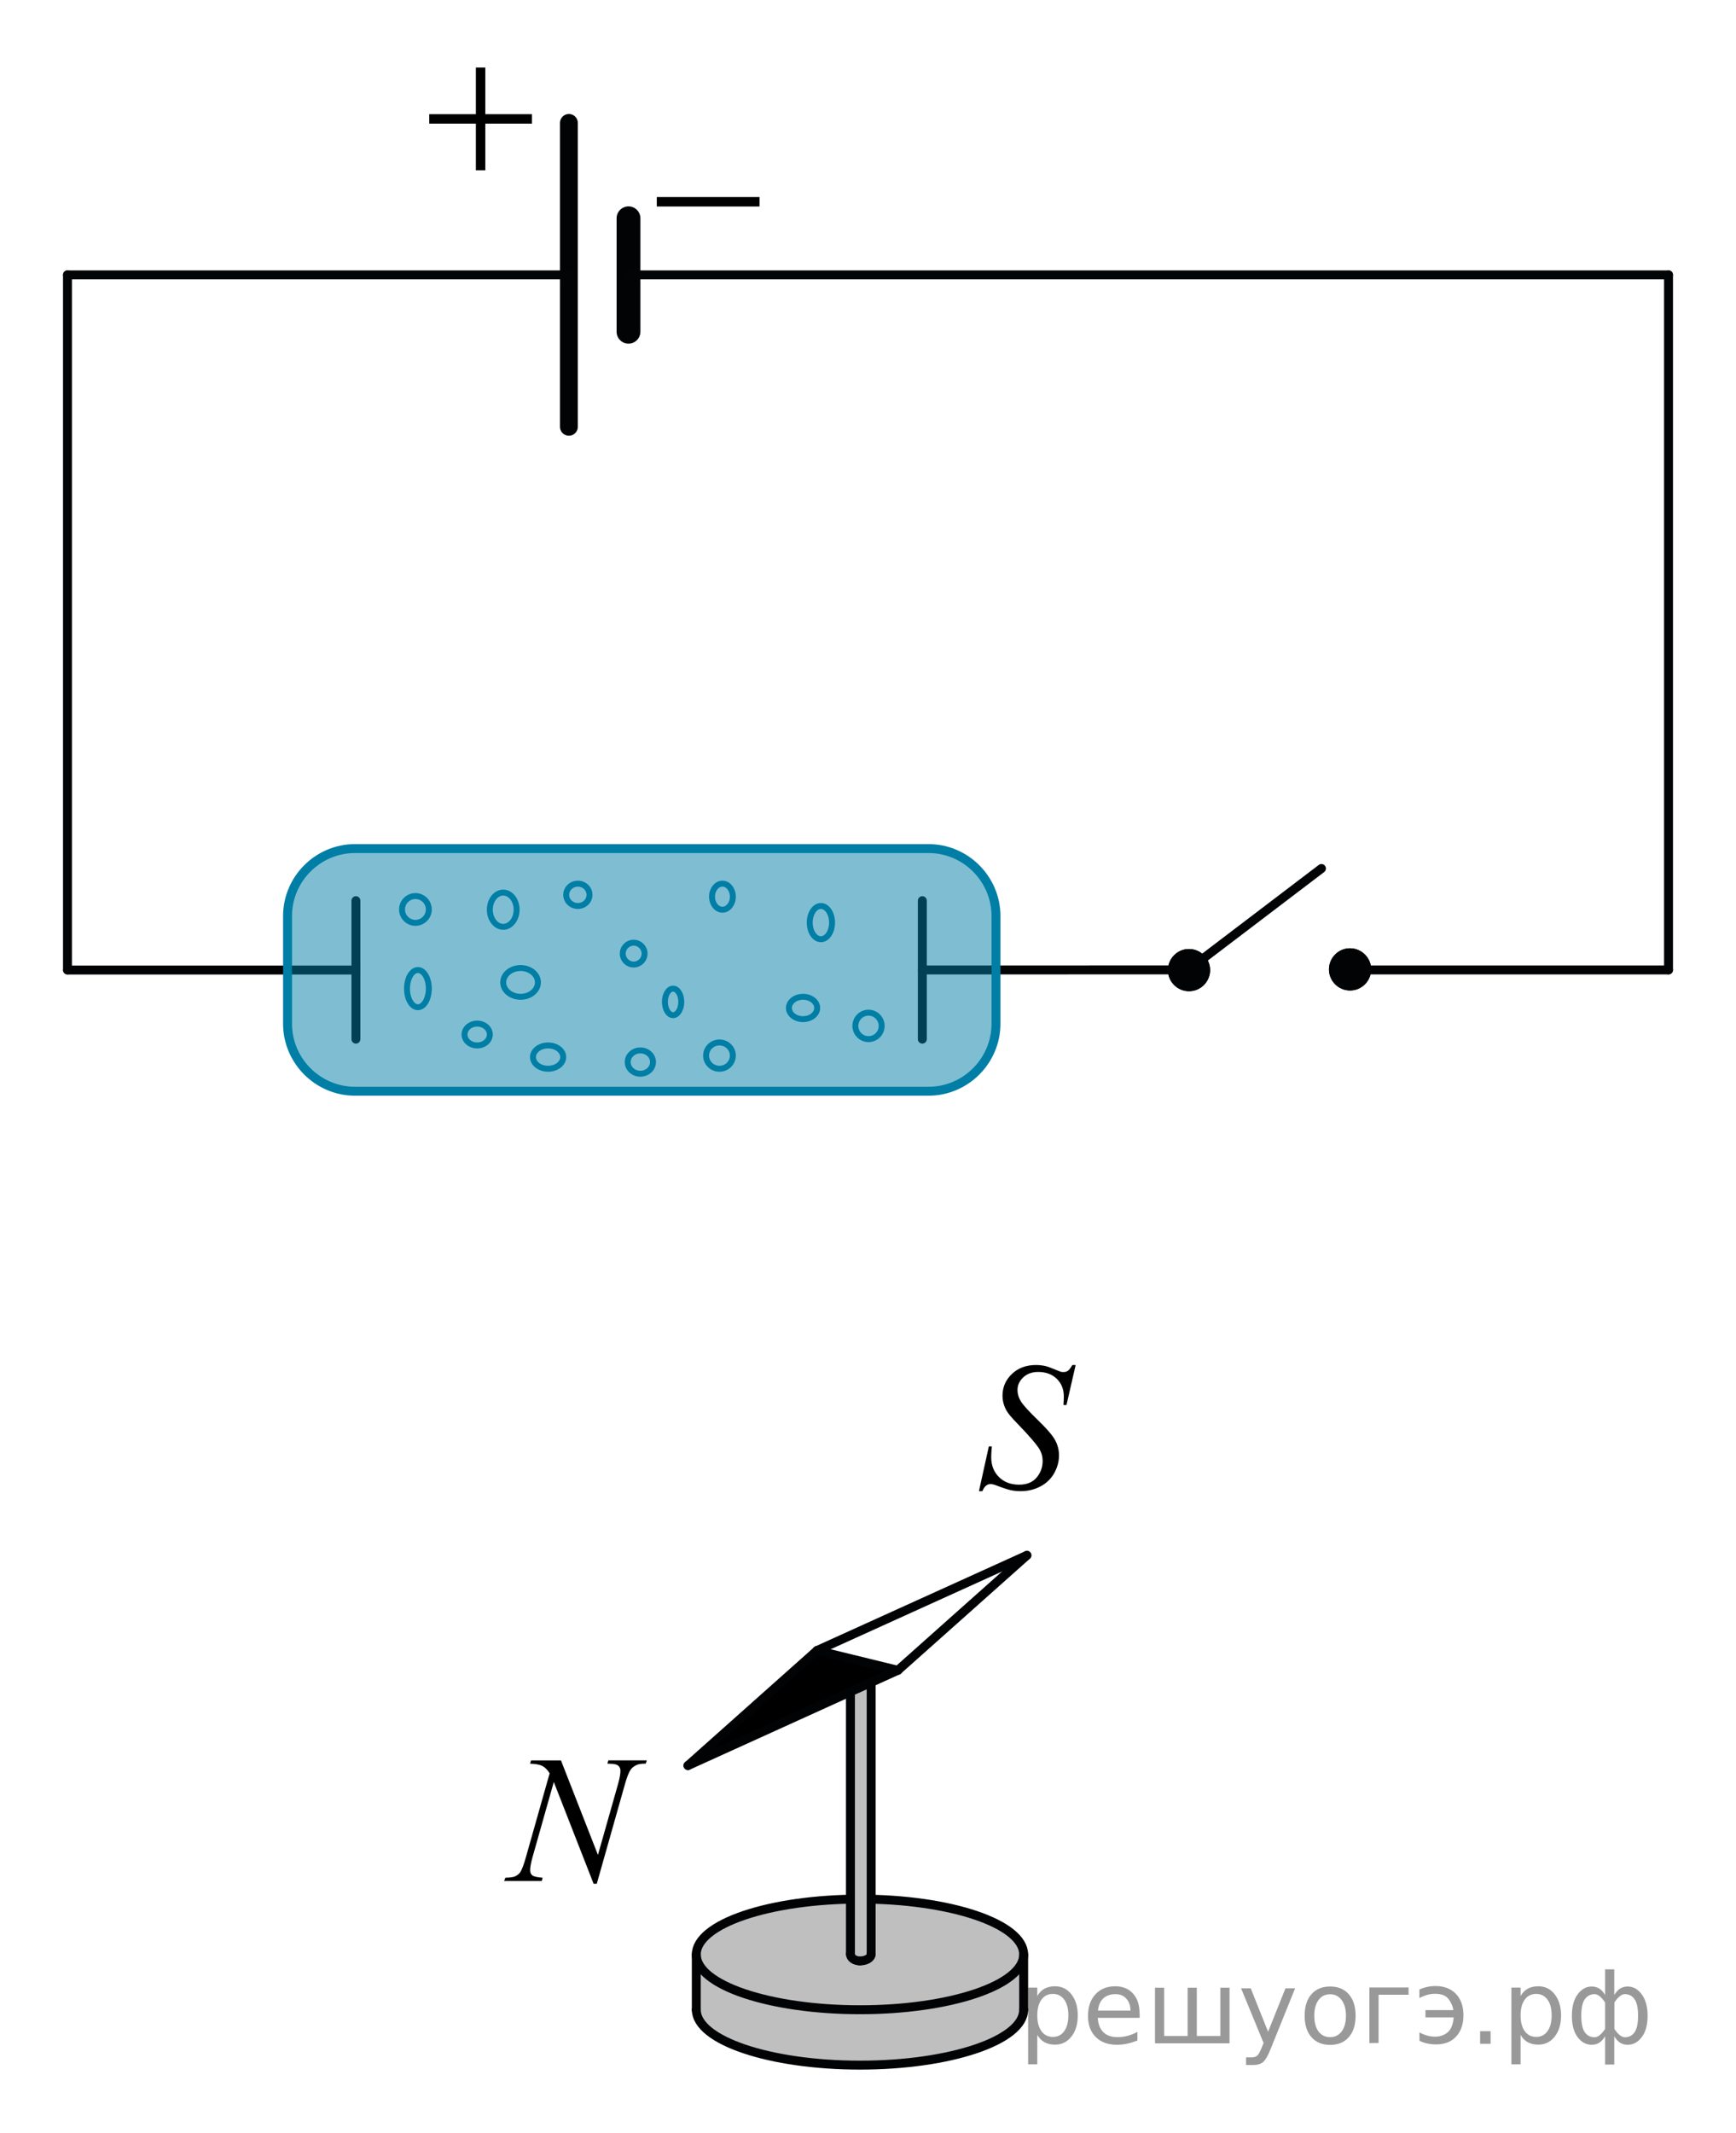 <?xml version="1.0" encoding="utf-8"?>
<!-- Generator: Adobe Illustrator 16.0.0, SVG Export Plug-In . SVG Version: 6.00 Build 0)  -->
<!DOCTYPE svg PUBLIC "-//W3C//DTD SVG 1.1//EN" "http://www.w3.org/Graphics/SVG/1.1/DTD/svg11.dtd">
<svg version="1.1" id="Слой_1" xmlns="http://www.w3.org/2000/svg" xmlns:xlink="http://www.w3.org/1999/xlink" x="0px" y="0px"
	 width="145.836px" height="179.058px" viewBox="231.061 -57.038 145.836 179.058"
	 enable-background="new 231.061 -57.038 145.836 179.058" xml:space="preserve">
<g>
	<g id="XMLID_2_">
		<g>
			<path fill="#C0BFBF" d="M317.055,107.06v4.64c0,2.57-6.15,4.65-13.75,4.65c-7.591,0-13.75-2.08-13.75-4.65v-4.64
				c0,2.56,6.159,4.64,13.75,4.64C310.904,111.7,317.055,109.62,317.055,107.06z"/>
			<path fill="#C0BFBF" d="M303.305,102.41c7.6,0,13.75,2.08,13.75,4.65c0,2.56-6.15,4.64-13.75,4.64
				c-7.591,0-13.75-2.08-13.75-4.64C289.555,104.49,295.714,102.41,303.305,102.41z"/>
		</g>
		<g>
			
				<path fill="none" stroke="#020304" stroke-width="0.75" stroke-linecap="round" stroke-linejoin="round" stroke-miterlimit="10" d="
				M317.055,107.06c0,2.56-6.15,4.64-13.75,4.64c-7.591,0-13.75-2.08-13.75-4.64c0-2.57,6.159-4.65,13.75-4.65
				C310.904,102.41,317.055,104.49,317.055,107.06z"/>
			
				<path fill="none" stroke="#020304" stroke-width="0.75" stroke-linecap="round" stroke-linejoin="round" stroke-miterlimit="10" d="
				M317.055,111.7c0,2.57-6.15,4.65-13.75,4.65c-7.591,0-13.75-2.08-13.75-4.65"/>
			
				<line fill="none" stroke="#020304" stroke-width="0.75" stroke-linecap="round" stroke-linejoin="round" stroke-miterlimit="10" x1="289.555" y1="107.06" x2="289.555" y2="111.7"/>
			
				<line fill="none" stroke="#020304" stroke-width="0.75" stroke-linecap="round" stroke-linejoin="round" stroke-miterlimit="10" x1="317.055" y1="107.06" x2="317.055" y2="111.7"/>
		</g>
	</g>
</g>
<line fill="none" stroke="#020304" stroke-width="2" stroke-linecap="round" stroke-linejoin="round" stroke-miterlimit="10" x1="283.859" y1="-29.186" x2="283.859" y2="-38.711"/>
<line fill="none" stroke="#020304" stroke-width="1.5" stroke-linecap="round" stroke-linejoin="round" stroke-miterlimit="10" x1="278.852" y1="-21.205" x2="278.852" y2="-46.716"/>
<line fill="none" stroke="#030405" stroke-width="0.75" stroke-linecap="round" stroke-linejoin="round" stroke-miterlimit="10" x1="283.859" y1="-33.961" x2="371.229" y2="-33.961"/>
<line fill="none" stroke="#030405" stroke-width="0.75" stroke-linecap="round" stroke-linejoin="round" stroke-miterlimit="10" x1="236.729" y1="-33.961" x2="278.852" y2="-33.961"/>
<line fill="none" stroke="#020304" stroke-width="0.75" stroke-linecap="round" stroke-linejoin="round" stroke-miterlimit="10" x1="329.188" y1="24.395" x2="308.543" y2="24.4"/>
<line fill="none" stroke="#020304" stroke-width="0.75" stroke-linecap="round" stroke-linejoin="round" stroke-miterlimit="10" x1="371.229" y1="24.397" x2="346.247" y2="24.397"/>
<g>
	<path fill="#020304" d="M342.704,24.352c0,0.979,0.801,1.771,1.771,1.771c0.979,0,1.771-0.804,1.771-1.771
		c0-0.979-0.813-1.771-1.771-1.771C343.508,22.57,342.704,23.373,342.704,24.352L342.704,24.352z"/>
	<path fill="#020304" d="M342.704,24.352c0,0.979,0.801,1.771,1.771,1.771c0.979,0,1.771-0.804,1.771-1.771
		c0-0.979-0.813-1.771-1.771-1.771C343.508,22.57,342.704,23.373,342.704,24.352L342.704,24.352z"/>
</g>
<g>
	<path fill="#020304" d="M329.176,24.413c0,0.979,0.795,1.771,1.771,1.771c0.979,0,1.771-0.805,1.771-1.771
		c0-0.979-0.799-1.771-1.771-1.771C329.98,22.631,329.176,23.434,329.176,24.413L329.176,24.413z"/>
	<path fill="#020304" d="M329.176,24.413c0,0.979,0.795,1.771,1.771,1.771c0.979,0,1.771-0.805,1.771-1.771
		c0-0.979-0.799-1.771-1.771-1.771C329.98,22.631,329.176,23.434,329.176,24.413L329.176,24.413z"/>
</g>
<line fill="none" stroke="#020304" stroke-width="0.75" stroke-linecap="round" stroke-linejoin="round" stroke-miterlimit="10" x1="342.073" y1="15.881" x2="330.947" y2="24.338"/>
<line fill="none" stroke="#030405" stroke-width="0.75" stroke-linecap="round" stroke-linejoin="round" stroke-miterlimit="10" x1="371.229" y1="24.397" x2="371.229" y2="-33.961"/>
<line fill="none" stroke="#020304" stroke-width="0.75" stroke-linecap="round" stroke-linejoin="round" stroke-miterlimit="10" x1="236.729" y1="24.405" x2="260.96" y2="24.405"/>
<line fill="none" stroke="#030405" stroke-width="0.75" stroke-linecap="round" stroke-linejoin="round" stroke-miterlimit="10" x1="236.729" y1="24.397" x2="236.729" y2="-33.961"/>
<line fill="none" stroke="#020304" stroke-width="0.75" stroke-linecap="round" stroke-linejoin="round" stroke-miterlimit="10" x1="317.33" y1="73.547" x2="306.486" y2="83.203"/>
<line fill="none" stroke="#020304" stroke-width="0.75" stroke-linecap="round" stroke-linejoin="round" stroke-miterlimit="10" x1="317.33" y1="73.547" x2="299.701" y2="81.539"/>
<g>
	<g id="XMLID_1_">
		<g>
			<polygon points="306.484,83.199 288.854,91.199 299.704,81.539 			"/>
		</g>
		<g>
			
				<line fill="none" stroke="#020304" stroke-width="0.75" stroke-linecap="round" stroke-linejoin="round" stroke-miterlimit="10" x1="288.854" y1="91.199" x2="299.704" y2="81.539"/>
			
				<line fill="none" stroke="#020304" stroke-width="0.75" stroke-linecap="round" stroke-linejoin="round" stroke-miterlimit="10" x1="288.854" y1="91.199" x2="306.484" y2="83.199"/>
			
				<line fill="none" stroke="#020304" stroke-width="0.75" stroke-linecap="round" stroke-linejoin="round" stroke-miterlimit="10" x1="299.704" y1="81.539" x2="306.484" y2="83.199"/>
		</g>
	</g>
</g>
<g>
	<g>
		<defs>
			<rect id="SVGID_1_" x="270.592" y="86.983" width="17.941" height="18.077"/>
		</defs>
		<clipPath id="SVGID_2_">
			<use xlink:href="#SVGID_1_"  overflow="visible"/>
		</clipPath>
		<g clip-path="url(#SVGID_2_)">
			<path d="M278.186,90.764l3.106,7.938l1.683-5.931c0.139-0.488,0.207-0.866,0.207-1.135c0-0.185-0.063-0.329-0.191-0.434
				c-0.129-0.104-0.368-0.157-0.721-0.157c-0.059,0-0.121-0.002-0.185-0.007l0.081-0.275h3.23l-0.088,0.275
				c-0.336-0.005-0.586,0.03-0.748,0.104c-0.232,0.104-0.405,0.238-0.521,0.402c-0.158,0.234-0.317,0.643-0.481,1.226l-2.363,8.351
				h-0.268l-3.343-8.544l-1.787,6.312c-0.133,0.478-0.2,0.844-0.2,1.098c0,0.188,0.062,0.333,0.183,0.43
				c0.12,0.098,0.409,0.163,0.864,0.198l-0.074,0.276h-3.158l0.104-0.276c0.396-0.01,0.66-0.045,0.793-0.104
				c0.203-0.091,0.354-0.207,0.453-0.352c0.143-0.219,0.303-0.643,0.48-1.27l1.994-7.043c-0.193-0.3-0.399-0.505-0.619-0.616
				c-0.221-0.112-0.563-0.176-1.026-0.19l0.081-0.275h2.514V90.764z"/>
		</g>
	</g>
</g>
<g>
	<g>
		<defs>
			<rect id="SVGID_3_" x="310.43" y="54.02" width="13.799" height="18.077"/>
		</defs>
		<clipPath id="SVGID_4_">
			<use xlink:href="#SVGID_3_"  overflow="visible"/>
		</clipPath>
		<g clip-path="url(#SVGID_4_)">
			<path d="M313.3,68.16l0.83-3.757h0.252c-0.034,0.363-0.052,0.665-0.052,0.904c0,0.682,0.217,1.236,0.648,1.666
				c0.433,0.428,0.996,0.643,1.693,0.643c0.646,0,1.139-0.201,1.475-0.602c0.336-0.401,0.504-0.863,0.504-1.386
				c0-0.339-0.075-0.646-0.229-0.926c-0.232-0.414-0.854-1.14-1.859-2.181c-0.489-0.498-0.804-0.869-0.941-1.113
				c-0.229-0.403-0.342-0.827-0.342-1.27c0-0.707,0.263-1.313,0.785-1.815c0.524-0.503,1.197-0.754,2.018-0.754
				c0.275,0,0.538,0.028,0.785,0.083c0.152,0.03,0.433,0.129,0.838,0.299c0.286,0.114,0.443,0.177,0.475,0.188
				c0.069,0.015,0.146,0.021,0.229,0.021c0.144,0,0.267-0.038,0.371-0.112c0.104-0.074,0.225-0.233,0.362-0.478h0.281l-0.771,3.361
				H320.4c0.021-0.3,0.029-0.54,0.029-0.726c0-0.603-0.197-1.095-0.593-1.479s-0.917-0.575-1.563-0.575
				c-0.514,0-0.933,0.152-1.254,0.456c-0.32,0.304-0.48,0.655-0.48,1.053c0,0.349,0.104,0.681,0.309,0.998
				c0.205,0.316,0.676,0.832,1.416,1.546c0.737,0.714,1.217,1.272,1.434,1.673c0.218,0.401,0.326,0.828,0.326,1.281
				c0,0.513-0.135,1.01-0.403,1.49c-0.271,0.479-0.656,0.853-1.16,1.116s-1.055,0.396-1.653,0.396c-0.295,0-0.572-0.027-0.83-0.082
				c-0.256-0.055-0.666-0.188-1.229-0.403c-0.192-0.074-0.354-0.111-0.481-0.111c-0.291,0-0.519,0.199-0.682,0.598H313.3V68.16z"/>
		</g>
	</g>
</g>
<g>
	<g id="XMLID_3_">
		<g>
			<polygon fill="#C0BFBF" points="304.245,107.031 303.305,107.601 302.504,107.031 302.504,85.001 304.245,84.221 			"/>
			<path fill="#C0BFBF" d="M303.305,107.601l0.939-0.57C304.245,107.351,303.825,107.601,303.305,107.601z"/>
			<path fill="#C0BFBF" d="M302.504,107.031l0.801,0.57C302.865,107.601,302.504,107.351,302.504,107.031z"/>
		</g>
		<g>
			
				<line fill="none" stroke="#020304" stroke-width="0.75" stroke-linecap="round" stroke-linejoin="round" stroke-miterlimit="10" x1="302.504" y1="85.001" x2="302.504" y2="107.031"/>
			
				<line fill="none" stroke="#020304" stroke-width="0.75" stroke-linecap="round" stroke-linejoin="round" stroke-miterlimit="10" x1="304.245" y1="107.031" x2="304.245" y2="84.221"/>
			
				<path fill="none" stroke="#020304" stroke-width="0.75" stroke-linecap="round" stroke-linejoin="round" stroke-miterlimit="10" d="
				M302.504,107.031c0,0.32,0.359,0.57,0.801,0.57"/>
			
				<path fill="none" stroke="#020304" stroke-width="0.75" stroke-linecap="round" stroke-linejoin="round" stroke-miterlimit="10" d="
				M304.245,107.031c0,0.32-0.42,0.57-0.94,0.57"/>
			
				<line fill="none" stroke="#020304" stroke-width="0.75" stroke-linecap="round" stroke-linejoin="round" stroke-miterlimit="10" x1="302.504" y1="85.001" x2="304.245" y2="84.221"/>
		</g>
	</g>
</g>
<rect x="286.236" y="-40.493" width="8.629" height="0.793"/>
<g>
	<rect x="267.12" y="-47.45" width="8.629" height="0.793"/>
	<rect x="271.038" y="-51.368" width="0.793" height="8.629"/>
</g>
<rect x="245.729" y="-57.038" fill="none" width="117.5" height="5.669"/>
<rect x="371.229" y="-32.627" fill="none" width="5.668" height="117.5"/>
<rect x="238.333" y="116.35" fill="none" width="117.5" height="5.669"/>
<rect x="231.061" y="-26.842" fill="none" width="5.668" height="117.5"/>
<g>
	
		<path fill="none" stroke="#007EA5" stroke-width="0.75" stroke-linecap="round" stroke-linejoin="round" stroke-miterlimit="10" d="
		M314.731,28.913c0,3.118-2.551,5.669-5.669,5.669h-48.177c-3.118,0-5.669-2.551-5.669-5.669v-9.036
		c0-3.118,2.551-5.669,5.669-5.669h48.177c3.118,0,5.669,2.551,5.669,5.669V28.913z"/>
</g>
<line fill="none" stroke="#020304" stroke-width="0.75" stroke-linecap="round" stroke-linejoin="round" stroke-miterlimit="10" x1="308.543" y1="18.583" x2="308.543" y2="30.208"/>
<line fill="none" stroke="#020304" stroke-width="0.75" stroke-linecap="round" stroke-linejoin="round" stroke-miterlimit="10" x1="260.96" y1="18.583" x2="260.96" y2="30.208"/>
<circle fill="none" stroke="#007EA5" stroke-width="0.5" stroke-miterlimit="10" cx="265.96" cy="19.32" r="1.125"/>
<ellipse fill="none" stroke="#007EA5" stroke-width="0.5" stroke-miterlimit="10" cx="266.168" cy="25.967" rx="0.917" ry="1.562"/>
<ellipse fill="none" stroke="#007EA5" stroke-width="0.5" stroke-miterlimit="10" cx="271.147" cy="29.82" rx="1.063" ry="0.917"/>
<ellipse fill="none" stroke="#007EA5" stroke-width="0.5" stroke-miterlimit="10" cx="273.335" cy="19.341" rx="1.125" ry="1.438"/>
<ellipse fill="none" stroke="#007EA5" stroke-width="0.5" stroke-miterlimit="10" cx="274.793" cy="25.445" rx="1.458" ry="1.208"/>
<ellipse fill="none" stroke="#007EA5" stroke-width="0.5" stroke-miterlimit="10" cx="279.605" cy="18.091" rx="0.979" ry="0.938"/>
<circle fill="none" stroke="#007EA5" stroke-width="0.5" stroke-miterlimit="10" cx="284.293" cy="23.028" r="0.917"/>
<ellipse fill="none" stroke="#007EA5" stroke-width="0.5" stroke-miterlimit="10" cx="287.605" cy="27.081" rx="0.688" ry="1.114"/>
<ellipse fill="none" stroke="#007EA5" stroke-width="0.5" stroke-miterlimit="10" cx="284.855" cy="32.133" rx="1.063" ry="0.979"/>
<ellipse fill="none" stroke="#007EA5" stroke-width="0.5" stroke-miterlimit="10" cx="277.105" cy="31.716" rx="1.271" ry="0.979"/>
<ellipse fill="none" stroke="#007EA5" stroke-width="0.5" stroke-miterlimit="10" cx="291.501" cy="31.591" rx="1.125" ry="1.104"/>
<ellipse fill="none" stroke="#007EA5" stroke-width="0.5" stroke-miterlimit="10" cx="291.751" cy="18.247" rx="0.875" ry="1.094"/>
<ellipse fill="none" stroke="#007EA5" stroke-width="0.5" stroke-miterlimit="10" cx="300.022" cy="20.424" rx="0.938" ry="1.396"/>
<ellipse fill="none" stroke="#007EA5" stroke-width="0.5" stroke-miterlimit="10" cx="298.522" cy="27.591" rx="1.188" ry="0.938"/>
<ellipse fill="none" stroke="#007EA5" stroke-width="0.5" stroke-miterlimit="10" cx="304.022" cy="29.097" rx="1.104" ry="1.11"/>
<g opacity="0.5">
	<path fill="#007EA5" d="M314.731,28.913c0,3.118-2.551,5.669-5.669,5.669h-48.177c-3.118,0-5.669-2.551-5.669-5.669v-9.036
		c0-3.118,2.551-5.669,5.669-5.669h48.177c3.118,0,5.669,2.551,5.669,5.669V28.913z"/>
</g>
<g style="stroke:none;fill:#000;fill-opacity:0.40"><path d="m 318.2,113.8 v 2.48 h -0.77 v -6.44 h 0.77 v 0.71 q 0.24,-0.42 0.61,-0.62 0.37,-0.20 0.88,-0.20 0.85,0 1.38,0.68 0.53,0.68 0.53,1.77 0,1.10 -0.53,1.77 -0.53,0.68 -1.38,0.68 -0.51,0 -0.88,-0.20 -0.37,-0.20 -0.61,-0.62 z m 2.61,-1.63 q 0,-0.85 -0.35,-1.32 -0.35,-0.48 -0.95,-0.48 -0.61,0 -0.96,0.48 -0.35,0.48 -0.35,1.32 0,0.85 0.35,1.33 0.35,0.48 0.96,0.48 0.61,0 0.95,-0.48 0.35,-0.48 0.35,-1.33 z"/><path d="m 326.8,112.0 v 0.38 h -3.52 q 0.05,0.79 0.47,1.21 0.43,0.41 1.19,0.41 0.44,0 0.85,-0.11 0.42,-0.11 0.82,-0.33 v 0.72 q -0.41,0.17 -0.85,0.27 -0.43,0.09 -0.88,0.09 -1.12,0 -1.77,-0.65 -0.65,-0.65 -0.65,-1.76 0,-1.15 0.62,-1.82 0.62,-0.68 1.67,-0.68 0.94,0 1.49,0.61 0.55,0.60 0.55,1.65 z m -0.77,-0.23 q -0.01,-0.63 -0.35,-1.00 -0.34,-0.38 -0.91,-0.38 -0.64,0 -1.03,0.36 -0.38,0.36 -0.44,1.02 z"/><path d="m 331.6,113.9 h 1.98 v -4.05 h 0.77 v 4.67 h -6.26 v -4.67 h 0.77 v 4.05 h 1.97 v -4.05 h 0.77 z"/><path d="m 337.8,115.0 q -0.33,0.83 -0.63,1.09 -0.31,0.25 -0.82,0.25 h -0.61 v -0.64 h 0.45 q 0.32,0 0.49,-0.15 0.17,-0.15 0.39,-0.71 l 0.14,-0.35 -1.89,-4.59 h 0.81 l 1.46,3.65 1.46,-3.65 h 0.81 z"/><path d="m 342.8,110.4 q -0.62,0 -0.97,0.48 -0.36,0.48 -0.36,1.32 0,0.84 0.35,1.32 0.36,0.48 0.98,0.48 0.61,0 0.97,-0.48 0.36,-0.48 0.36,-1.32 0,-0.83 -0.36,-1.31 -0.36,-0.49 -0.97,-0.49 z m 0,-0.65 q 1,0 1.57,0.65 0.57,0.65 0.57,1.80 0,1.15 -0.57,1.80 -0.57,0.65 -1.57,0.65 -1.00,0 -1.57,-0.65 -0.57,-0.65 -0.57,-1.80 0,-1.15 0.57,-1.80 0.57,-0.65 1.57,-0.65 z"/><path d="m 346.1,114.5 v -4.67 h 3.29 v 0.61 h -2.52 v 4.05 z"/><path d="m 350.3,113.6 q 0.66,0.36 1.31,0.36 0.61,0 1.05,-0.35 0.44,-0.36 0.52,-1.27 h -2.37 v -0.61 h 2.34 q -0.05,-0.44 -0.38,-0.90 -0.33,-0.47 -1.16,-0.47 -0.64,0 -1.31,0.36 v -0.72 q 0.65,-0.29 1.35,-0.29 1.09,0 1.72,0.66 0.63,0.66 0.63,1.79 0,1.12 -0.61,1.79 -0.61,0.66 -1.68,0.66 -0.79,0 -1.40,-0.30 z"/><path d="m 355.4,113.5 h 0.88 v 1.06 h -0.88 z"/><path d="m 358.8,113.8 v 2.48 h -0.77 v -6.44 h 0.77 v 0.71 q 0.24,-0.42 0.61,-0.62 0.37,-0.20 0.88,-0.20 0.85,0 1.38,0.68 0.53,0.68 0.53,1.77 0,1.10 -0.53,1.77 -0.53,0.68 -1.38,0.68 -0.51,0 -0.88,-0.20 -0.37,-0.20 -0.61,-0.62 z m 2.61,-1.63 q 0,-0.85 -0.35,-1.32 -0.35,-0.48 -0.95,-0.48 -0.61,0 -0.96,0.48 -0.35,0.48 -0.35,1.32 0,0.85 0.35,1.33 0.35,0.48 0.96,0.48 0.61,0 0.95,-0.48 0.35,-0.48 0.35,-1.33 z"/><path d="m 363.9,112.2 q 0,0.98 0.30,1.40 0.30,0.41 0.82,0.41 0.41,0 0.88,-0.70 v -2.22 q -0.47,-0.70 -0.88,-0.70 -0.51,0 -0.82,0.42 -0.30,0.41 -0.30,1.39 z m 2,4.10 v -2.37 q -0.24,0.39 -0.51,0.55 -0.27,0.16 -0.62,0.16 -0.70,0 -1.18,-0.64 -0.48,-0.65 -0.48,-1.79 0,-1.15 0.48,-1.80 0.49,-0.66 1.18,-0.66 0.35,0 0.62,0.16 0.28,0.16 0.51,0.55 v -2.15 h 0.77 v 2.15 q 0.24,-0.39 0.51,-0.55 0.28,-0.16 0.62,-0.16 0.70,0 1.18,0.66 0.49,0.66 0.49,1.80 0,1.15 -0.49,1.79 -0.48,0.64 -1.18,0.64 -0.35,0 -0.62,-0.16 -0.27,-0.16 -0.51,-0.55 v 2.37 z m 2.77,-4.10 q 0,-0.98 -0.30,-1.39 -0.30,-0.42 -0.81,-0.42 -0.41,0 -0.88,0.70 v 2.22 q 0.47,0.70 0.88,0.70 0.51,0 0.81,-0.41 0.30,-0.42 0.30,-1.40 z"/></g></svg>

<!--File created and owned by https://sdamgia.ru. Copying is prohibited. All rights reserved.-->
